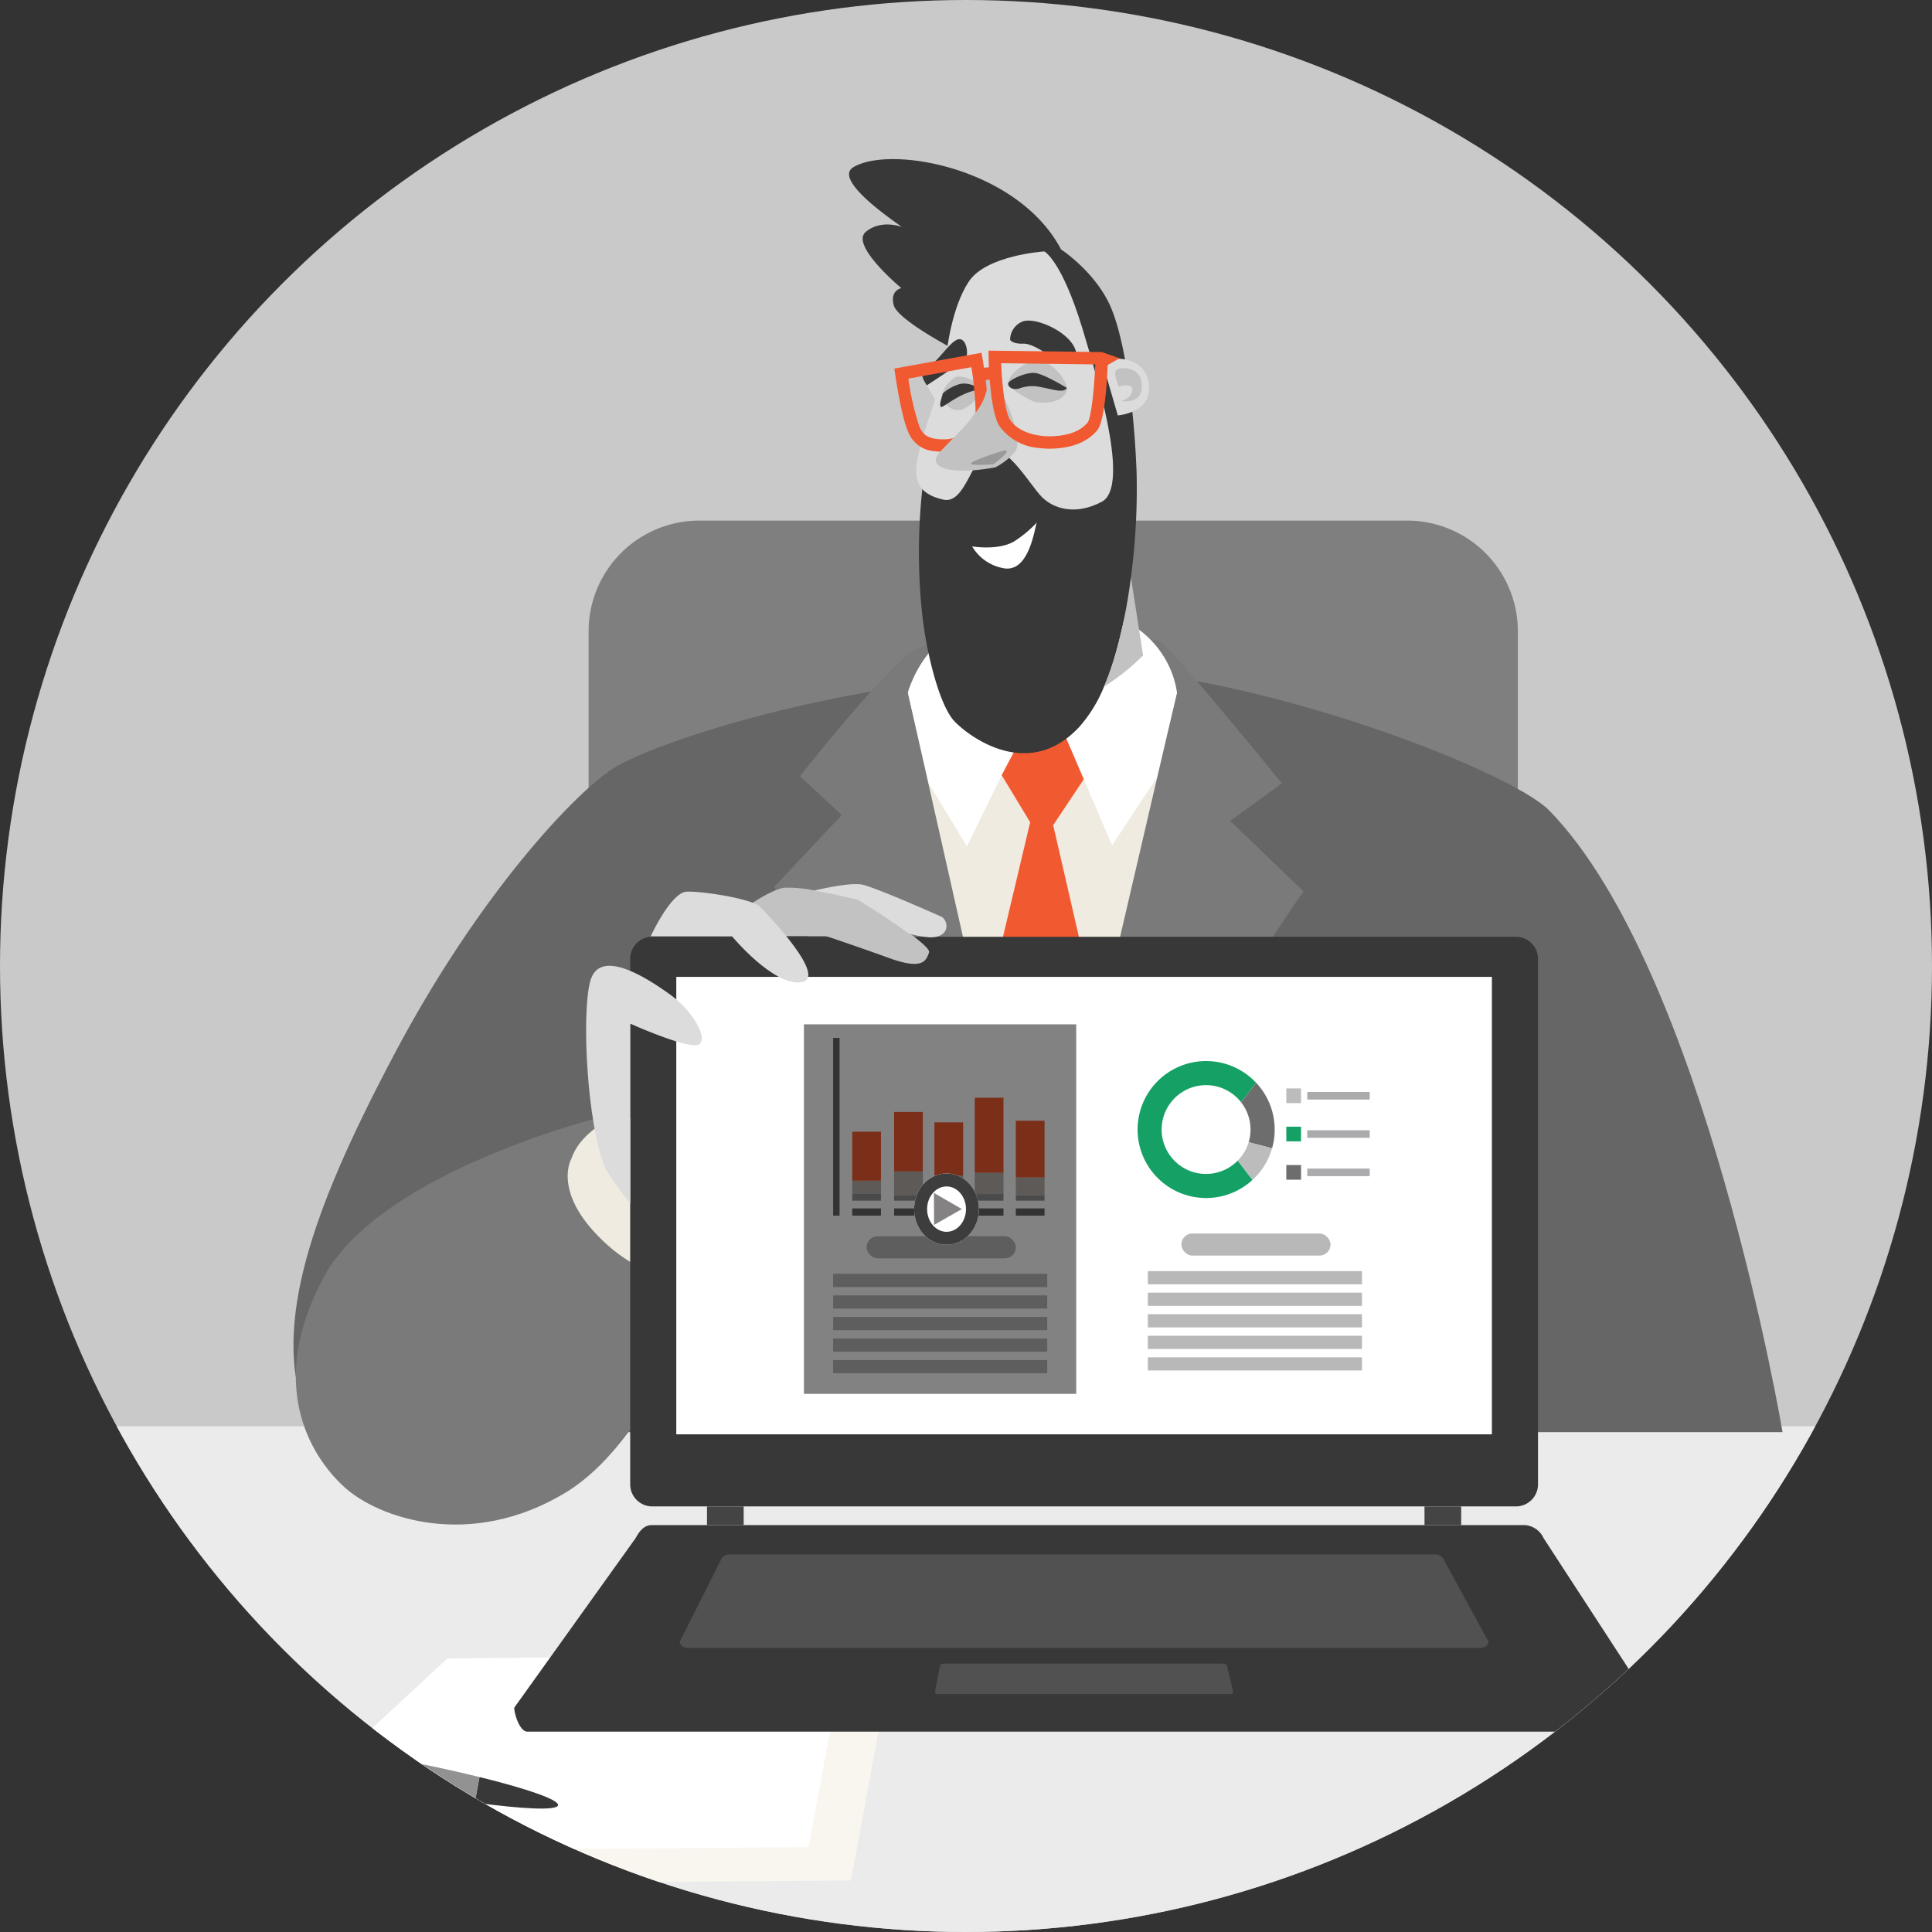 <svg xmlns="http://www.w3.org/2000/svg" xmlns:xlink="http://www.w3.org/1999/xlink" width="298" height="298" viewBox="0 0 298 298">
  <rect x="0" y="0" width="298" height="298" fill="#333333" stroke="none"/>
  <defs>
    <clipPath id="clip-path">
      <circle id="Ellipse_279" data-name="Ellipse 279" cx="149" cy="149" r="149" fill="#fff" stroke="#707070" stroke-width="1"/>
    </clipPath>
  </defs>
  <g id="MF_L1_3" transform="translate(-923 -2931)">
    <g id="Mask_Group_15" data-name="Mask Group 15" transform="translate(923 2931)" clip-path="url(#clip-path)">
      <g id="Group_4180" data-name="Group 4180" transform="translate(-5.539 -9.97)">
        <g id="Group_4178" data-name="Group 4178" transform="translate(0 0)">
          <g id="background" transform="translate(0 0)">
            <rect id="Rectangle_3758" data-name="Rectangle 3758" width="308" height="308" transform="translate(-0.461 -0.031)" fill="#c9c9c9"/>
            <rect id="Rectangle_3759" data-name="Rectangle 3759" width="308" height="78" transform="translate(-0.461 229.969)" fill="#ebebeb"/>
            <g id="Group_4172" data-name="Group 4172" transform="translate(42.391 265.149)">
              <path id="Path_7245" data-name="Path 7245" d="M317.138,1785.245l87.859-.7,5.5-29.722-61.2.622Z" transform="translate(-310.599 -1749.674)" fill="#f9f6ef"/>
              <path id="Path_7246" data-name="Path 7246" d="M274.762,1751.9l87.859-.7,5.5-29.722-61.2.623Z" transform="translate(-274.762 -1721.475)" fill="#fff"/>
            </g>
            <g id="Group_4173" data-name="Group 4173" transform="translate(40.901 278.23)">
              <path id="Path_7247" data-name="Path 7247" d="M523.343,1848.416c.16-.838-4.717-2.529-12.118-4.352l-.73,3.939C518.035,1849.031,523.183,1849.254,523.343,1848.416Z" transform="translate(-472.628 -1838.228)" fill="#383838"/>
              <path id="Path_7248" data-name="Path 7248" d="M303.7,1812.078c-3.733-.92-8.107-1.874-12.8-2.769-14-2.672-25.55-3.815-25.791-2.554s10.916,4.449,24.919,7.121c4.7.9,9.129,1.622,12.943,2.141Z" transform="translate(-265.105 -1806.242)" fill="#929292"/>
            </g>
          </g>
          <g id="man" transform="translate(50.805 34.513)">
            <path id="Path_7249" data-name="Path 7249" d="M767.632,605.188V723.977H624.3V605.188a17.076,17.076,0,0,1,17.026-17.026h109.28A17.076,17.076,0,0,1,767.632,605.188Z" transform="translate(-578.777 -532.407)" fill="#7f7f7f"/>
            <path id="Path_7250" data-name="Path 7250" d="M448.475,736.949c24.822-1.2,68.112,15.126,74.551,21.744,23.963,24.628,35.944,95.851,35.944,95.851H379.693s-21.744,21.744-40.382,7.544-7.988-40.16,5.325-65.454,28.4-41.047,34.169-44.6S411.643,738.724,448.475,736.949Z" transform="translate(-329.289 -658.183)" fill="#666"/>
            <path id="Path_7251" data-name="Path 7251" d="M379.463,1183.031s-34.613,8.431-43.488,24.85-2.219,27.513,3.106,32.394,19.525,9.763,34.169.888,22.632-35.944,22.632-35.944S395.882,1188.356,379.463,1183.031Z" transform="translate(-331.278 -1035.482)" fill="#7a7a7a"/>
            <path id="Path_7252" data-name="Path 7252" d="M603.962,1188.471s-2.772,4.743,3.994,11.76c5.991,6.213,11.538,6.878,14.2,5.547,2.39-1.195,4.438-6.213,4.438-6.213a25.849,25.849,0,0,0-4.881-10.65,25.381,25.381,0,0,0-10.206-7.322S605.515,1183.812,603.962,1188.471Z" transform="translate(-561.102 -1034.266)" fill="#efebe0"/>
            <path id="Path_7253" data-name="Path 7253" d="M850.8,800.343,809.753,739.77l10.428-11.094-6.434-5.991s10.206-13.091,16.419-18.638,37.5-2.884,39.05-2.219,18.86,21.966,18.86,21.966l-7.988,5.769L891.4,740.436Z" transform="translate(-735.613 -627.5)" fill="#7a7a7a"/>
            <path id="Path_7254" data-name="Path 7254" d="M943.475,726l20.413,90.526L984.966,726s-.444-6.878-21.966-6.213C944.572,720.357,943.919,724.447,943.475,726Z" transform="translate(-848.7 -643.683)" fill="#efebe0"/>
            <path id="Path_7255" data-name="Path 7255" d="M984.964,684.892l-3.107,13.09-6.878,10.428L970.6,698.225l-5.828-13.556-6.836,12.925-5.363,10.984L946.7,698.87l-3.224-13.978s3.213-13.973,21.633-13.757C983.965,671.358,984.964,684.892,984.964,684.892Z" transform="translate(-848.698 -602.575)" fill="#fff"/>
            <path id="Path_7256" data-name="Path 7256" d="M1036.216,810.33l-9.1,39.272-8.874-39.716,7.322-30.841-4.394-7.267,6.836-12.924,5.828,13.556-4.72,7.079Z" transform="translate(-911.932 -676.759)" fill="#f15a31"/>
            <g id="Group_4175" data-name="Group 4175" transform="translate(34.061 119.953)">
              <path id="Path_7257" data-name="Path 7257" d="M805.9,1007.6v81.054a3.406,3.406,0,0,1-3.405,3.405H669.28a3.405,3.405,0,0,1-3.405-3.405V1007.6a3.405,3.405,0,0,1,3.405-3.405H802.492A3.405,3.405,0,0,1,805.9,1007.6Z" transform="translate(-647.998 -1004.199)" fill="#383838"/>
              <path id="Path_7258" data-name="Path 7258" d="M725.8,1620.408c0,1.1-.894,3.7-2,3.7H552.016c-1.1,0-2-2.6-2-3.7l18.729-26.164c.666-1.239,1.4-1.994,2.506-1.994H705.925a3.425,3.425,0,0,1,2.847,1.994Z" transform="translate(-550.021 -1501.508)" fill="#383838"/>
              <path id="Path_7259" data-name="Path 7259" d="M838.723,1635.984H716.769c-.771,0-1.4-.427-1.4-.954l6.3-12.517a1.386,1.386,0,0,1,1.4-.955H831.913a1.5,1.5,0,0,1,1.4.955l6.81,12.517C840.119,1635.557,839.494,1635.984,838.723,1635.984Z" transform="translate(-689.858 -1526.294)" fill="#515151"/>
              <path id="Path_7260" data-name="Path 7260" d="M1016,1735.457H971.029c-.285,0-.515-.157-.515-.352l.78-4a.511.511,0,0,1,.515-.352h43.226a.555.555,0,0,1,.515.352l.968,4C1016.519,1735.3,1016.288,1735.457,1016,1735.457Z" transform="translate(-905.628 -1618.64)" fill="#515151"/>
              <g id="Group_4174" data-name="Group 4174" transform="translate(29.724 87.865)">
                <rect id="Rectangle_3760" data-name="Rectangle 3760" width="5.659" height="2.877" fill="#444"/>
                <rect id="Rectangle_3761" data-name="Rectangle 3761" width="5.659" height="2.877" transform="translate(110.669)" fill="#444"/>
              </g>
            </g>
            <rect id="Rectangle_3762" data-name="Rectangle 3762" width="125.805" height="70.557" transform="translate(59.047 126.137)" fill="#fff"/>
            <path id="Path_7261" data-name="Path 7261" d="M928.092,291.371a78.018,78.018,0,0,1-2.532,12.351,42.782,42.782,0,0,1-1.614,4.49,21.544,21.544,0,0,1-3.846,6.245c-7.7,8.232-16.681,1.692-19.146-.812-1.229-1.24-2.326-3.955-3.194-7.018a59.93,59.93,0,0,1-1.822-9.208,90.423,90.423,0,0,1,0-19.863l5.193-21.206s-9.022-4.662-9.627-6.977,1.183-2.625,1.183-2.625-7.9-6.56-5.525-8.641c2.29-2,5.471-.858,5.6-.788-.165-.211-10.874-7.185-7.483-9.223,5.746-3.453,25.413.089,32.036,12.681,0,0,5.556,3.615,7.82,9.26s3.512,16.394,3.834,25.205A104.248,104.248,0,0,1,928.092,291.371Z" transform="translate(-798.92 -226.847)" fill="#383838"/>
            <g id="Group_4176" data-name="Group 4176" transform="translate(96.061 14.235)">
              <path id="Path_7262" data-name="Path 7262" d="M971.565,319.1s2.642,1.316,5.861,11.845,7.061,24.617,2.992,26.773-7.48,1.063-9.274-.778-5.432-8.24-8.1-7.148-3.678,8.35-7.052,7.593-4.47-2.449-4.124-5.437,2.857-9.96,2.857-9.96l-1.271-2.24,3.059-5.105s.705-6.884,3.428-10.931S971.565,319.1,971.565,319.1Z" transform="translate(-951.81 -319.097)" fill="#dcdcdc"/>
              <path id="Path_7263" data-name="Path 7263" d="M1137.326,426.54l2.461,8.458s5.4-.377,4.783-4.9S1138.716,426.042,1137.326,426.54Z" transform="translate(-1108.699 -409.701)" fill="#dcdcdc"/>
            </g>
            <path id="Path_7264" data-name="Path 7264" d="M978.866,438.027c-.312-.227,1.076,2.647-1.56,6.684s-7.677,6.636-5.36,8.082,8.59.177,8.59.177a9.6,9.6,0,0,0,3.007-2.378C985.114,448.83,981.652,440.053,978.866,438.027Z" transform="translate(-872.277 -405.43)" fill="#c2c2c2"/>
            <path id="Path_7265" data-name="Path 7265" d="M1154.7,437.658c-.4-1.993-3.032-2.156-3.738-1.68s.294,2.63.294,2.63,2.213-.7,2.077.563-1.68,1.662-1.68,1.662S1155.471,441.541,1154.7,437.658Z" transform="translate(-1023.953 -403.518)" fill="#c2c2c2"/>
            <path id="Path_7266" data-name="Path 7266" d="M1048.122,434.42c2.953.4,4.771-.824,4.716-2.189s-2.932-4.977-5.312-4.15-3.791,2.549-3.738,3.391S1047.209,434.3,1048.122,434.42Z" transform="translate(-933.533 -396.926)" fill="#c2c2c2"/>
            <path id="Path_7267" data-name="Path 7267" d="M980.22,444.378c1.541-.285,3.964.841,3.888,1.893s-1.677,2.8-3.1,3.187a2.4,2.4,0,0,1-2.769-2.547C978.432,445.477,980.22,444.378,980.22,444.378Z" transform="translate(-878.09 -410.773)" fill="#c2c2c2"/>
            <path id="Path_7268" data-name="Path 7268" d="M1145.544,657.021a34.893,34.893,0,0,1-6.026,4.817,42.765,42.765,0,0,0,1.614-4.49A78.026,78.026,0,0,0,1143.664,645Z" transform="translate(-1014.492 -580.472)" fill="#c2c2c2"/>
            <path id="Path_7269" data-name="Path 7269" d="M1011.119,518.241s-6.028,1.867-4.253,2.016a14.777,14.777,0,0,0,3.18-.074S1013.745,517.409,1011.119,518.241Z" transform="translate(-902.033 -473.144)" fill="#999"/>
            <path id="Path_7270" data-name="Path 7270" d="M1017.693,589.809c-.324.15-1.005,8.059-5.332,7.06a7.019,7.019,0,0,1-4.687-3.334s3.854.672,6.385-.714A18.013,18.013,0,0,0,1017.693,589.809Z" transform="translate(-902.993 -533.8)" fill="#fff"/>
            <g id="Group_4177" data-name="Group 4177" transform="translate(96.979 24.904)">
              <path id="Path_7271" data-name="Path 7271" d="M1055.848,393.481s-1.63,1.657-2.962.9-3.7-2.649-5.279-2.586-1.992-.571-1.992-.571a3.07,3.07,0,0,1,1.84-2.814C1049.4,387.511,1055.6,390.22,1055.848,393.481Z" transform="translate(-1032.057 -388.234)" fill="#383838"/>
              <path id="Path_7272" data-name="Path 7272" d="M964.584,409.63c-.174.473-6.1,4.311-6.1,4.311s-1.437-1.848-.276-2.465c2.569-1.363,4.741-6.289,6.122-4.087A3.406,3.406,0,0,1,964.584,409.63Z" transform="translate(-957.759 -403.961)" fill="#383838"/>
              <path id="Path_7273" data-name="Path 7273" d="M1052.751,442.863s-3.329-2.048-4.794-2.3-4.119,1.075-4.256,1.541.553,1.183,1.722.821a5.8,5.8,0,0,1,3.459-.16C1050.735,443.089,1052.162,443.685,1052.751,442.863Z" transform="translate(-1030.425 -432.462)" fill="#383838"/>
              <path id="Path_7274" data-name="Path 7274" d="M982.013,452.062s-1.846-1.3-3.448-.743a6.706,6.706,0,0,0-2.417,1.383c-.178.727-.574,1.719-.31,2.061S978.665,452.5,982.013,452.062Z" transform="translate(-972.974 -441.467)" fill="#383838"/>
            </g>
            <path id="Path_7275" data-name="Path 7275" d="M961.908,418.51l-17.473-.221.017.986c0,.2.016.781.053,1.574l-.766.083c-.118-.8-.208-1.322-.215-1.364l-.164-.952-13.447,2.44.132.913c.038.266.952,6.546,1.988,8.809a4.674,4.674,0,0,0,4.164,3.029c.245.032.506.053.783.066l2.028-2.106a5.115,5.115,0,0,1-1.336.2c-2.964.049-3.46-1.034-3.9-1.989a40.918,40.918,0,0,1-1.694-7.373l9.715-1.763a48.683,48.683,0,0,1,.652,7.009,8.594,8.594,0,0,0,1.721-3.51c-.015-.148-.029-.292-.045-.449-.039-.365-.081-.722-.124-1.066l.625-.068c.2,2.554.618,5.781,1.51,7.184a8.286,8.286,0,0,0,6.083,3.367,12.384,12.384,0,0,0,1.9.1c3.189-.083,5.495-.991,7.049-2.774,1.137-1.3,1.522-6.914,1.65-10.128l1.845-1.041Zm-2.185,10.872c-.752.863-2.159,2.025-5.654,2.116-2.124.056-5.055-.586-6.32-2.579-.816-1.284-1.239-5.653-1.355-8.692l14.511.183C960.737,424.393,960.254,428.715,959.723,429.382Z" transform="translate(-837.231 -388.748)" fill="#f15a31"/>
            <path id="Path_7276" data-name="Path 7276" d="M787.069,964.929c-.443,1.221-.887,2.774-6.1.887s-9.875-3.439-9.875-3.439H754.675l3.107-3.661s4.548-3.439,6.987-3.771a19.977,19.977,0,0,1,4.7.446c3.267.569,6.834,1.439,6.834,1.439s4.628,2.842,7.818,5.195C785.9,963.334,787.227,964.494,787.069,964.929Z" transform="translate(-689.034 -842.564)" fill="#c2c2c2"/>
            <path id="Path_7277" data-name="Path 7277" d="M867.4,959.746a17.354,17.354,0,0,1-3.276-.575c-3.191-2.353-7.818-5.195-7.818-5.195s-3.567-.87-6.834-1.439c2.751-.63,6.186-1.262,7.611-.891,2.552.666,11.982,4.881,11.982,4.881C870.177,956.972,870.733,959.746,867.4,959.746Z" transform="translate(-769.206 -839.709)" fill="#dcdcdc"/>
            <path id="Path_7278" data-name="Path 7278" d="M624.632,1064.059c-2.636-6.616-3.55-23.075-2.219-28.4s8.431-.888,12.425,2,6.434,7.988,3.55,7.766-9.763-3.328-9.763-3.328v27.735S625.281,1065.689,624.632,1064.059Z" transform="translate(-576.669 -908.745)" fill="#dcdcdc"/>
            <path id="Path_7279" data-name="Path 7279" d="M686.376,965.9s3.106-6.767,5.547-6.878,10.1,1.109,11.316,2.33,10.65,11.094,6.324,11.648-10.65-7.1-10.65-7.1Z" transform="translate(-631.274 -846.031)" fill="#dcdcdc"/>
          </g>
        </g>
        <g id="Group_4156" data-name="Group 4156" transform="translate(134.042 200.652)" opacity="0.5">
          <rect id="Rectangle_3719" data-name="Rectangle 3719" width="23.015" height="3.414" rx="1.707" transform="translate(5.166 0)" fill="#717171"/>
          <rect id="Rectangle_3720" data-name="Rectangle 3720" width="33.027" height="2.038" transform="translate(0 5.801)" fill="#717171"/>
          <rect id="Rectangle_3721" data-name="Rectangle 3721" width="33.027" height="2.038" transform="translate(0 9.125)" fill="#717171"/>
          <rect id="Rectangle_3722" data-name="Rectangle 3722" width="33.027" height="2.038" transform="translate(0 12.448)" fill="#717171"/>
          <rect id="Rectangle_3723" data-name="Rectangle 3723" width="33.027" height="2.038" transform="translate(0 15.772)" fill="#717171"/>
          <rect id="Rectangle_3724" data-name="Rectangle 3724" width="33.027" height="2.038" transform="translate(0 19.096)" fill="#717171"/>
        </g>
        <g id="Group_4158" data-name="Group 4158" transform="translate(134.042 170.066)">
          <g id="Group_4157" data-name="Group 4157" transform="translate(2.952 9.222)">
            <rect id="Rectangle_3725" data-name="Rectangle 3725" width="4.429" height="1.119" transform="translate(0 14.764)" fill="#929292"/>
            <rect id="Rectangle_3726" data-name="Rectangle 3726" width="4.429" height="1.97" transform="translate(0 12.793)" fill="#b7b0ad"/>
            <rect id="Rectangle_3727" data-name="Rectangle 3727" width="4.429" height="7.556" transform="translate(0 5.238)" fill="#f15a30"/>
            <rect id="Rectangle_3728" data-name="Rectangle 3728" width="4.429" height="3.703" transform="translate(6.452 11.367)" fill="#b7b0ad"/>
            <rect id="Rectangle_3729" data-name="Rectangle 3729" width="4.429" height="9.17" transform="translate(6.452 2.196)" fill="#f15a30"/>
            <rect id="Rectangle_3730" data-name="Rectangle 3730" width="4.429" height="0.813" transform="translate(6.452 15.069)" fill="#929292"/>
            <rect id="Rectangle_3731" data-name="Rectangle 3731" width="4.43" height="2.48" transform="translate(12.672 11.978)" fill="#b7b0ad"/>
            <rect id="Rectangle_3732" data-name="Rectangle 3732" width="4.43" height="8.176" transform="translate(12.672 3.802)" fill="#f15a30"/>
            <rect id="Rectangle_3733" data-name="Rectangle 3733" width="4.43" height="1.425" transform="translate(12.672 14.458)" fill="#929292"/>
            <rect id="Rectangle_3734" data-name="Rectangle 3734" width="4.43" height="3.287" transform="translate(18.893 11.57)" fill="#b7b0ad"/>
            <rect id="Rectangle_3735" data-name="Rectangle 3735" width="4.43" height="11.57" transform="translate(18.893 0)" fill="#f15a30"/>
            <rect id="Rectangle_3736" data-name="Rectangle 3736" width="4.43" height="1.025" transform="translate(18.893 14.857)" fill="#929292"/>
            <rect id="Rectangle_3737" data-name="Rectangle 3737" width="4.429" height="0.813" transform="translate(25.229 15.069)" fill="#929292"/>
            <rect id="Rectangle_3738" data-name="Rectangle 3738" width="4.429" height="2.786" transform="translate(25.229 12.284)" fill="#b7b0ad"/>
            <rect id="Rectangle_3739" data-name="Rectangle 3739" width="4.429" height="8.735" transform="translate(25.229 3.549)" fill="#f15a30"/>
          </g>
          <rect id="Rectangle_3740" data-name="Rectangle 3740" width="4.429" height="1.121" transform="translate(2.952 26.296)" fill="#646464"/>
          <rect id="Rectangle_3741" data-name="Rectangle 3741" width="4.429" height="1.121" transform="translate(9.404 26.296)" fill="#646464"/>
          <rect id="Rectangle_3742" data-name="Rectangle 3742" width="4.429" height="1.121" transform="translate(15.624 26.296)" fill="#646464"/>
          <rect id="Rectangle_3743" data-name="Rectangle 3743" width="4.429" height="1.121" transform="translate(21.845 26.296)" fill="#646464"/>
          <rect id="Rectangle_3744" data-name="Rectangle 3744" width="4.429" height="1.121" transform="translate(28.181 26.296)" fill="#646464"/>
          <rect id="Rectangle_3745" data-name="Rectangle 3745" width="0.996" height="27.417" transform="translate(0 0)" fill="#646464"/>
        </g>
        <g id="Group_4165" data-name="Group 4165" transform="translate(180.936 173.633)">
          <g id="Group_4160" data-name="Group 4160" transform="translate(1.652 26.595)" opacity="0.5">
            <rect id="Rectangle_3746" data-name="Rectangle 3746" width="23.015" height="3.414" rx="1.707" transform="translate(5.166)" fill="#717171"/>
            <rect id="Rectangle_3747" data-name="Rectangle 3747" width="33.027" height="2.038" transform="translate(0 5.801)" fill="#717171"/>
            <rect id="Rectangle_3748" data-name="Rectangle 3748" width="33.027" height="2.038" transform="translate(0 9.125)" fill="#717171"/>
            <rect id="Rectangle_3749" data-name="Rectangle 3749" width="33.027" height="2.038" transform="translate(0 12.448)" fill="#717171"/>
            <rect id="Rectangle_3750" data-name="Rectangle 3750" width="33.027" height="2.038" transform="translate(0 15.772)" fill="#717171"/>
            <rect id="Rectangle_3751" data-name="Rectangle 3751" width="33.027" height="2.038" transform="translate(0 19.096)" fill="#717171"/>
          </g>
          <g id="Group_4163" data-name="Group 4163" transform="translate(0 0)">
            <path id="Path_7234" data-name="Path 7234" d="M1804.006,642.46a6.849,6.849,0,1,1,5.433-11.047l2.3-3.028a10.564,10.564,0,1,0-.546,14.992l-2.277-2.974A6.863,6.863,0,0,1,1804.006,642.46Z" transform="translate(-1793.398 -625.048)" fill="#15a165"/>
            <path id="Path_7235" data-name="Path 7235" d="M1962.361,666.346a10.518,10.518,0,0,1-.4,2.891l-3.61-.944a6.834,6.834,0,0,0-1.161-6.145l2.3-3.028A10.5,10.5,0,0,1,1962.361,666.346Z" transform="translate(-1941.146 -655.783)" fill="#6e6d6d"/>
            <path id="Path_7236" data-name="Path 7236" d="M1957.156,753.727a10.538,10.538,0,0,1-3.015,4.875l-2.277-2.974a6.832,6.832,0,0,0,1.682-2.845Z" transform="translate(-1936.344 -740.273)" fill="#bcbcbc"/>
            <rect id="Rectangle_3752" data-name="Rectangle 3752" width="2.274" height="2.265" transform="translate(23.009 4.216)" fill="#bcbcbc"/>
            <g id="Group_4161" data-name="Group 4161" transform="translate(23.009 10.126)">
              <rect id="Rectangle_3753" data-name="Rectangle 3753" width="2.274" height="2.265" fill="#15a165"/>
            </g>
            <g id="Group_4162" data-name="Group 4162" transform="translate(23.009 16.036)">
              <rect id="Rectangle_3754" data-name="Rectangle 3754" width="2.274" height="2.265" fill="#6e6d6d"/>
            </g>
          </g>
          <g id="Group_4164" data-name="Group 4164" transform="translate(26.243 4.765)">
            <rect id="Rectangle_3755" data-name="Rectangle 3755" width="9.63" height="1.168" fill="#454447" opacity="0.45"/>
            <rect id="Rectangle_3756" data-name="Rectangle 3756" width="9.63" height="1.168" transform="translate(0 5.91)" fill="#454447" opacity="0.45"/>
            <rect id="Rectangle_3757" data-name="Rectangle 3757" width="9.63" height="1.168" transform="translate(0 11.82)" fill="#454447" opacity="0.45"/>
          </g>
        </g>
        <rect id="Rectangle_3763" data-name="Rectangle 3763" width="42" height="57" transform="translate(129.539 167.969)" opacity="0.49"/>
        <g id="Group_4179" data-name="Group 4179" transform="translate(146.23 190.543)">
          <g id="Ellipse_278" data-name="Ellipse 278" transform="translate(0.309 0.428)" fill="#fff" stroke="#3d3d3d" stroke-width="2">
            <ellipse cx="5" cy="5.5" rx="5" ry="5.5" stroke="none"/>
            <ellipse cx="5" cy="5.5" rx="4" ry="4.5" fill="none"/>
          </g>
          <path id="Polygon_6" data-name="Polygon 6" d="M2.486,0,4.973,4.262H0Z" transform="translate(5.536 9.606) rotate(-150)" fill="#848282"/>
        </g>
      </g>
    </g>
  </g>
</svg>

